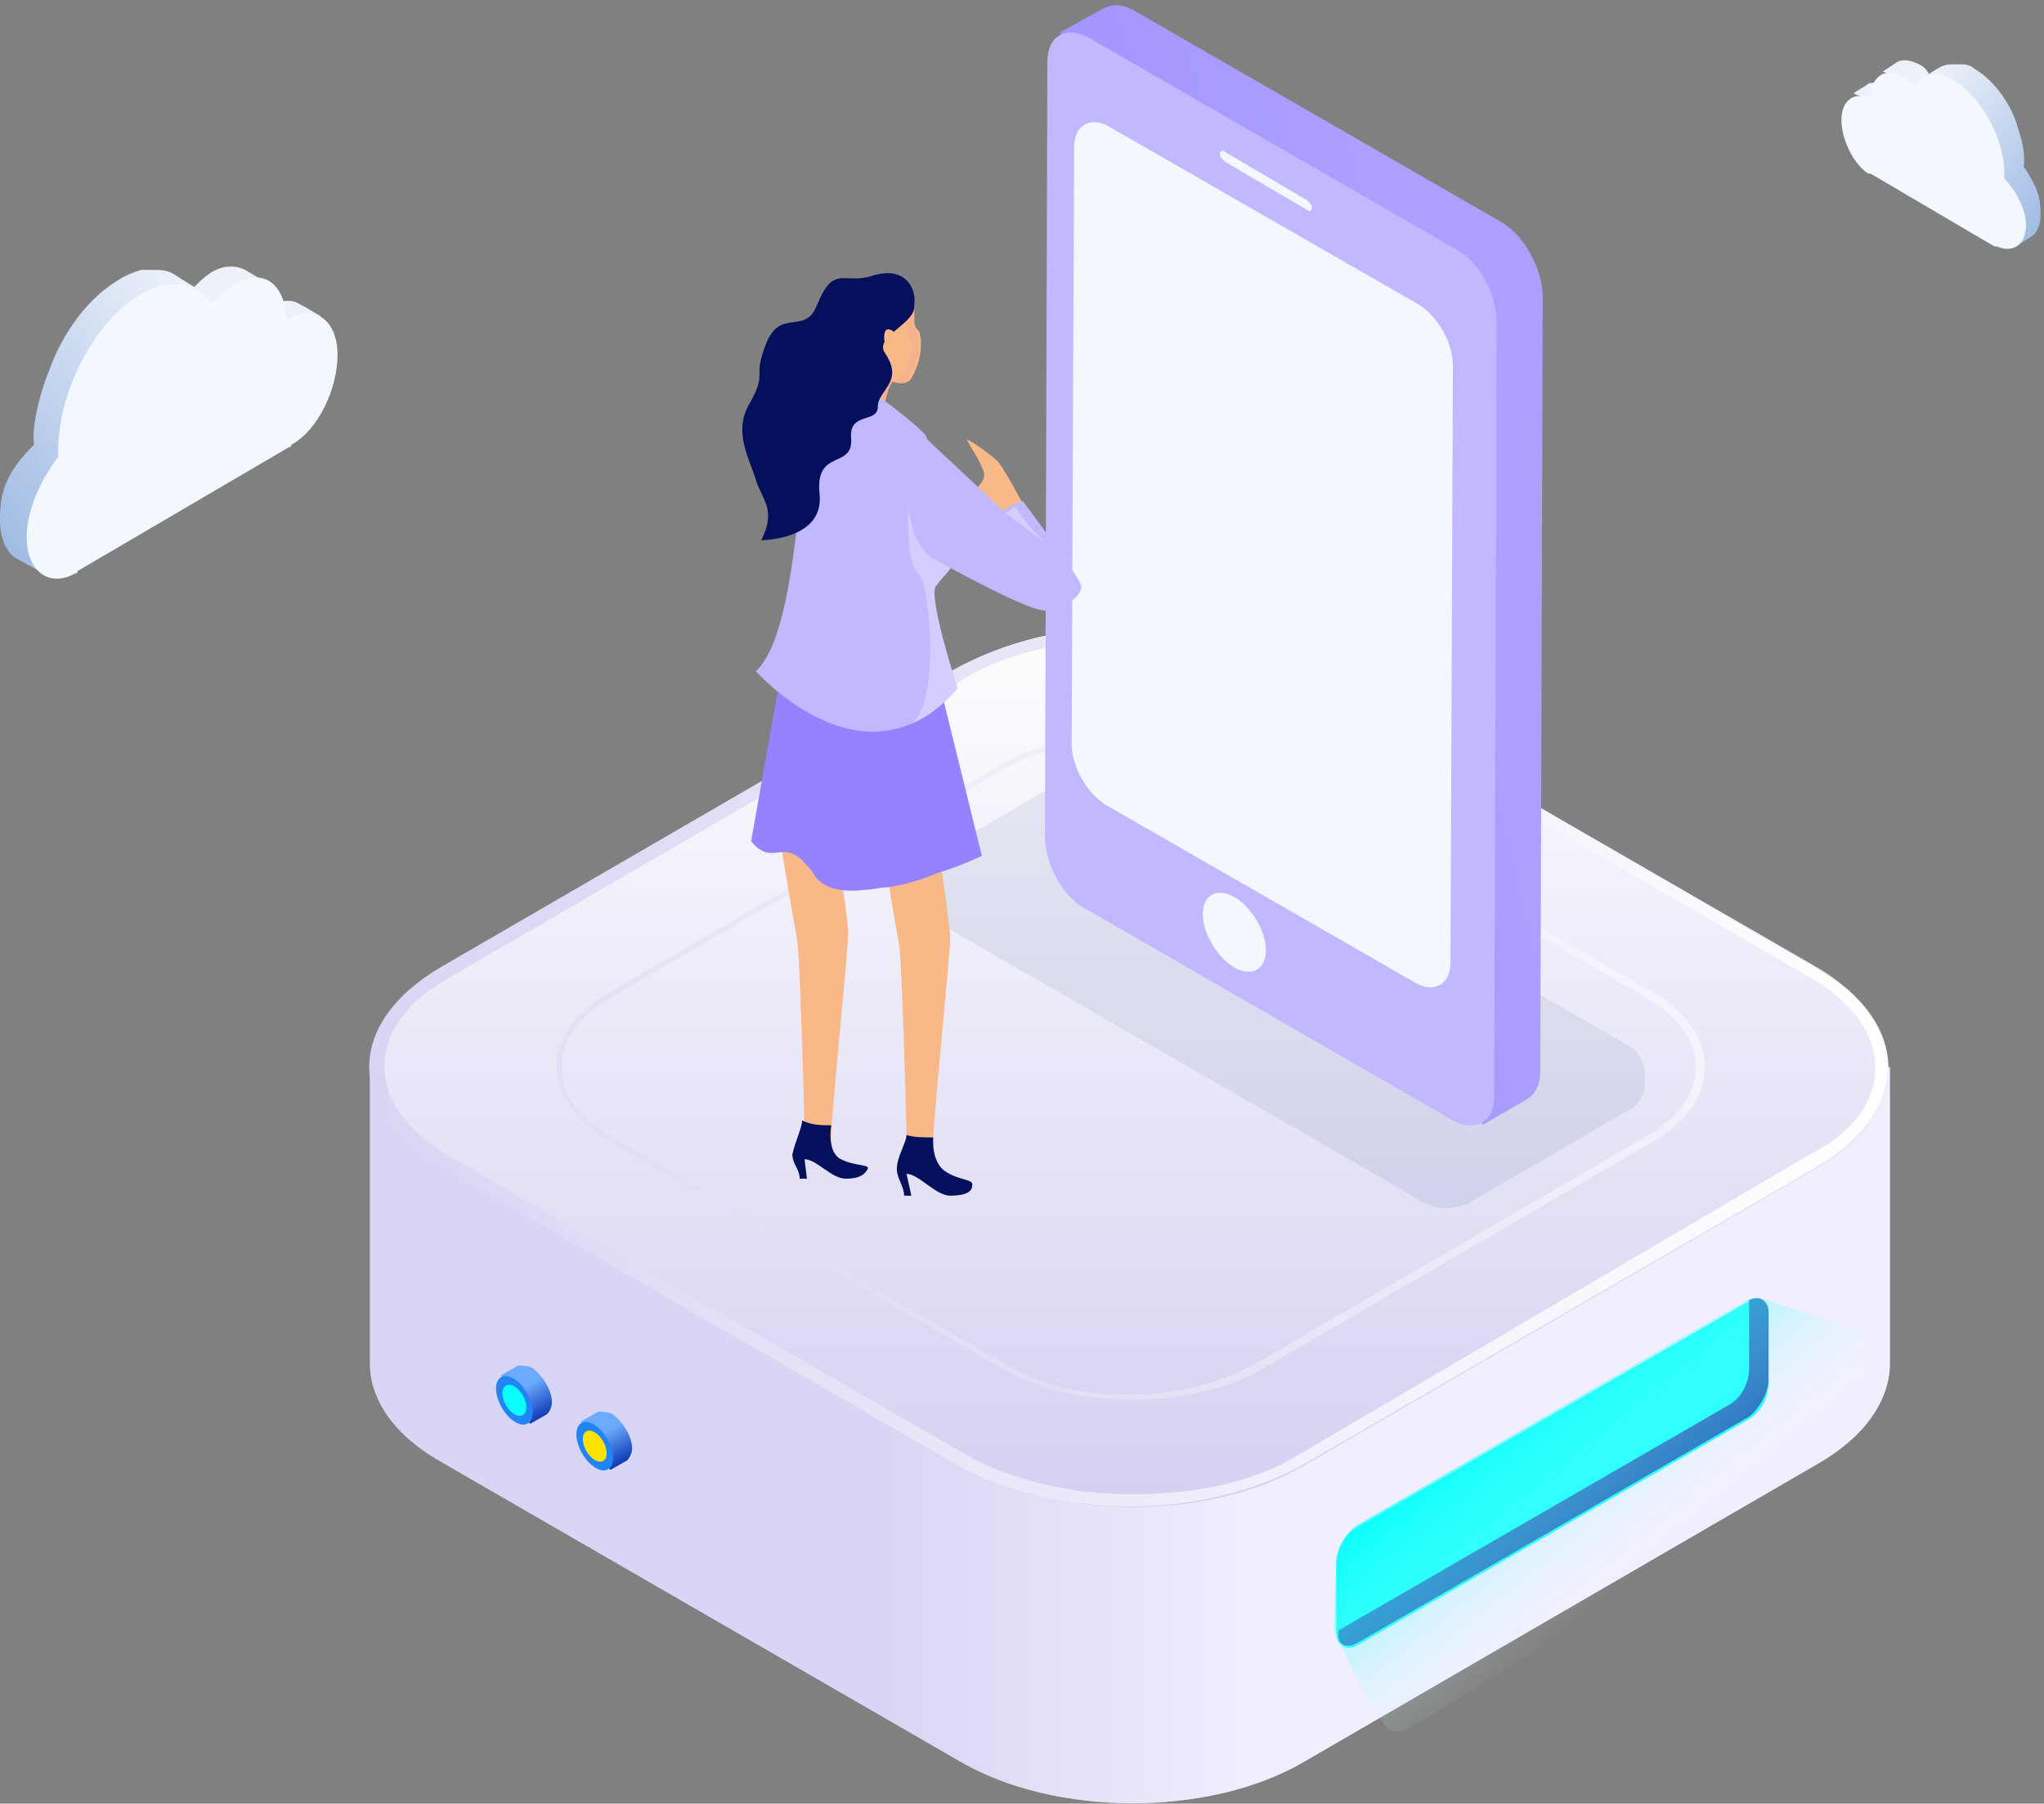 <?xml version="1.0" encoding="UTF-8"?>
<svg xmlns="http://www.w3.org/2000/svg" width="230" height="203" viewBox="0 0 230 203" fill="none">
  <rect x="0" y="0" width="230" height="203" fill="#808080" stroke="none"/>
  <path d="M204.472 142.227C215.129 148.512 215.129 158.349 204.745 164.634L146.816 198.244C136.16 204.528 118.945 204.528 108.015 198.244L49.813 164.634C39.156 158.349 39.156 148.512 49.813 142.227L107.742 108.618C118.398 102.333 135.613 102.333 146.27 108.618L204.472 142.227Z" fill="#BCD0F1"></path>
  <path d="M212.396 120.094H41.615V153.43C41.615 157.529 44.348 161.628 49.813 164.633L108.015 198.243C118.671 204.528 136.159 204.528 146.816 198.243L204.745 164.633C209.937 161.628 212.669 157.529 212.669 153.43V120.094H212.396Z" fill="url(#paint0_linear_269_788)"></path>
  <path d="M204.472 108.891C215.129 115.175 215.129 125.012 204.745 131.297L146.816 164.907C136.16 171.191 118.945 171.191 108.015 164.907L49.813 131.297C39.156 125.012 39.156 115.175 49.813 108.891L107.742 75.281C118.398 68.996 135.613 68.996 146.27 75.281L204.472 108.891Z" fill="url(#paint1_linear_269_788)"></path>
  <path d="M126.869 70.636V72.002C133.973 72.002 140.531 73.641 145.45 76.374L203.652 109.984C208.297 112.716 211.03 116.268 211.03 120.094C211.03 123.919 208.57 127.472 203.652 129.931L145.996 163.814C141.078 166.819 134.52 168.186 127.415 168.186C120.311 168.186 113.753 166.546 108.834 163.814L50.632 130.204C45.987 127.472 43.255 123.919 43.255 120.094C43.255 116.268 45.714 112.716 50.632 109.984L108.561 76.374C113.48 73.368 120.038 72.002 127.142 72.002V70.636M126.869 70.636C119.764 70.636 112.933 72.275 107.468 75.281L49.539 108.891C38.883 115.175 38.883 125.012 49.539 131.297L107.741 164.907C113.206 167.912 120.038 169.552 127.142 169.552C134.247 169.552 141.078 167.912 146.543 164.907L204.472 131.297C215.128 125.012 215.128 115.175 204.198 108.891L145.996 75.281C140.805 72.275 133.973 70.636 126.869 70.636Z" fill="url(#paint2_linear_269_788)"></path>
  <g opacity="0.5">
    <path d="M126.871 83.204C132.336 83.204 137.255 84.297 141.08 86.756L185.073 112.168C188.899 114.354 190.811 117.087 190.811 120.092C190.811 123.098 188.899 125.831 185.073 128.017L141.353 153.429C137.528 155.615 132.609 156.981 127.144 156.981C121.679 156.981 116.761 155.888 112.935 153.429L68.942 128.017C65.117 125.831 63.204 123.098 63.204 120.092C63.204 117.087 65.117 114.354 68.942 112.168L112.662 86.756C116.488 84.57 121.406 83.204 126.871 83.204ZM126.871 82.657C121.679 82.657 116.214 83.75 112.389 86.21L68.669 111.622C60.472 116.267 60.745 123.918 68.669 128.563L112.662 153.975C116.761 156.434 121.953 157.527 127.418 157.527C132.609 157.527 138.074 156.434 142.173 153.975L185.893 128.563C193.817 123.918 193.817 116.267 185.893 111.622L141.9 86.21C137.528 83.75 132.336 82.657 126.871 82.657Z" fill="url(#paint3_linear_269_788)"></path>
  </g>
  <path d="M152.553 172.01C151.187 172.829 150.367 174.469 150.367 176.108V183.759C150.367 185.126 151.46 185.945 152.826 185.126L196.82 159.714C198.186 158.894 199.006 157.254 199.006 155.615V147.964C199.006 146.598 197.913 145.778 196.546 146.598L152.553 172.01Z" fill="#0CFFFC"></path>
  <path d="M150.64 183.487L194.634 158.075C196 157.256 196.819 155.616 196.819 153.977V146.326C197.912 145.779 199.006 146.326 199.006 147.692V155.343C199.006 156.709 197.912 158.622 196.819 159.442L152.826 184.854C151.46 185.673 150.367 185.127 150.64 183.487C150.367 183.487 150.367 183.487 150.64 183.487Z" fill="#1964BA"></path>
  <path d="M59.646 160.26L61.559 159.167C61.832 158.894 62.105 158.347 62.105 157.801C62.105 156.435 61.012 154.795 59.919 153.975C59.373 153.702 58.826 153.702 58.28 153.702L56.367 154.795L59.646 160.26Z" fill="url(#paint4_linear_269_788)"></path>
  <path d="M59.376 160.217C60.161 159.767 60.128 158.234 59.302 156.794C58.477 155.354 57.17 154.552 56.385 155.003C55.599 155.453 55.632 156.986 56.458 158.426C57.284 159.865 58.59 160.668 59.376 160.217Z" fill="#2185F8"></path>
  <path d="M58.834 159.268C59.357 158.967 59.356 157.981 58.83 157.065C58.305 156.148 57.454 155.649 56.931 155.949C56.407 156.25 56.408 157.236 56.934 158.152C57.46 159.069 58.31 159.568 58.834 159.268Z" fill="#0CFFFC"></path>
  <path d="M68.666 165.454L70.579 164.36C70.852 164.087 71.125 163.541 71.125 162.994C71.125 161.628 70.032 159.989 68.939 159.169C68.392 158.896 67.846 158.896 67.299 158.896L65.387 159.989L68.666 165.454Z" fill="url(#paint5_linear_269_788)"></path>
  <path d="M68.419 165.374C69.204 164.924 69.171 163.391 68.345 161.951C67.52 160.512 66.213 159.709 65.428 160.16C64.643 160.61 64.675 162.143 65.501 163.583C66.327 165.023 67.633 165.825 68.419 165.374Z" fill="#2185F8"></path>
  <path d="M67.875 164.427C68.398 164.127 68.397 163.14 67.871 162.224C67.346 161.308 66.495 160.808 65.972 161.109C65.448 161.409 65.45 162.395 65.975 163.311C66.501 164.228 67.351 164.727 67.875 164.427Z" fill="#FFE200"></path>
  <path d="M150.369 175.836C150.369 174.47 151.462 172.557 152.555 171.737L196.548 146.325C197.095 146.052 197.641 146.052 197.914 146.052L208.844 149.604C209.391 149.877 209.664 150.424 209.664 151.244V160.807C209.664 162.447 208.571 164.633 206.931 165.453L158.293 194.69C157.2 195.237 156.107 194.69 155.834 194.144C153.648 191.411 150.642 184.58 150.642 184.58C150.642 184.58 150.096 184.307 150.096 183.214L150.369 175.836Z" fill="url(#paint6_linear_269_788)"></path>
  <path opacity="0.2" d="M103.371 102.059C103.371 101.786 103.371 101.786 103.371 102.059C103.098 101.512 103.098 101.512 103.098 101.239C103.098 100.966 103.098 100.966 103.098 100.693C103.098 100.419 103.098 100.419 103.098 100.146C103.098 99.873 103.098 99.873 103.098 99.6C103.098 99.326 103.098 99.053 103.098 99.053C103.371 97.96 103.917 96.867 105.01 96.321L121.952 86.484C124.138 85.117 126.87 85.117 129.056 86.484L183.16 117.634C184.253 118.181 184.799 119.274 185.072 120.367C185.072 120.64 185.072 120.913 185.072 120.913C185.072 121.186 185.072 121.186 185.072 121.46C185.072 121.733 185.072 121.733 185.072 122.006C185.072 122.279 185.072 122.279 185.072 122.553C185.072 122.826 184.799 123.099 184.799 123.099V123.372C184.526 123.646 184.526 123.919 184.253 124.192C184.253 124.192 184.253 124.192 183.979 124.465C183.706 124.739 183.433 125.012 183.16 125.012L166.218 134.849C165.945 135.122 165.672 135.122 165.398 135.395C164.032 135.942 162.393 136.215 161.026 135.668C160.48 135.395 159.934 135.395 159.387 134.849L105.284 103.698C105.01 103.425 104.737 103.425 104.464 103.152C104.464 103.152 104.464 103.152 104.191 102.879C103.644 102.332 103.371 102.332 103.371 102.059Z" fill="#00357C" fill-opacity="0.4"></path>
  <path d="M168.952 25.003L127.691 1.23C126.325 0.411 125.232 0.411 124.139 0.957L119.221 3.69L122.773 7.515L122.5 91.129C122.5 94.135 124.686 97.687 127.145 99.327L166.766 122.28V126.652L171.958 123.646C172.777 123.099 173.324 122.006 173.324 120.64L173.597 33.474C173.597 30.195 171.411 26.369 168.952 25.003Z" fill="url(#paint7_linear_269_788)"></path>
  <path d="M163.761 28.01C166.494 29.376 168.406 33.202 168.406 36.208L168.133 123.374C168.133 126.38 165.947 127.473 163.488 126.106L122.227 102.334C119.495 100.967 117.582 97.142 117.582 94.136L117.855 6.97C117.855 3.964 120.041 2.871 122.501 4.237L163.761 28.01Z" fill="#C2B8FF"></path>
  <path d="M147.091 22.544C147.364 22.817 147.637 23.09 147.637 23.364C147.637 23.637 147.364 23.91 147.091 23.637L137.8 18.172C137.527 17.899 137.254 17.625 137.254 17.352C137.254 17.079 137.527 16.806 137.8 17.079L147.091 22.544Z" fill="#F3F8FE"></path>
  <path d="M138.896 100.964C140.809 102.057 142.448 104.79 142.448 106.976C142.448 109.162 140.809 109.982 138.896 108.889C136.983 107.796 135.344 105.063 135.344 102.877C135.344 100.691 136.983 99.871 138.896 100.964Z" fill="#F3F8FE"></path>
  <path d="M159.662 34.293C161.848 35.66 163.488 38.665 163.488 41.125L163.215 108.344C163.215 110.803 161.302 111.896 159.116 110.53L124.413 90.583C122.227 89.216 120.588 86.211 120.588 83.751L120.861 16.532C120.861 14.073 122.774 12.98 124.96 14.346L159.662 34.293Z" fill="#F3F8FE"></path>
  <path d="M104.738 90.036C104.738 90.036 106.924 103.699 106.924 105.611C106.924 107.524 104.738 128.564 105.011 129.111C105.285 129.657 102.006 129.93 102.006 128.018C102.006 126.105 101.459 107.797 101.186 106.431C100.912 105.065 98.727 91.949 98.727 91.949L104.738 90.036Z" fill="#F9B888"></path>
  <path d="M93.263 89.491C93.263 89.491 95.449 103.154 95.449 105.066C95.449 106.979 93.263 128.019 93.537 128.566C93.81 129.112 90.531 129.386 90.531 127.473C90.531 125.56 89.984 107.252 89.711 105.886C89.438 104.52 87.252 91.404 87.252 91.404L93.263 89.491Z" fill="#F9B888"></path>
  <path d="M89.713 90.035C89.713 90.035 90.259 94.134 90.806 97.413C91.079 97.686 91.352 97.959 91.626 98.506C92.719 100.145 94.905 100.419 97.364 100.145C97.091 96.32 96.271 88.669 96.271 88.669L89.713 90.035Z" fill="#F4C0A6"></path>
  <path d="M84.519 94.682C86.979 97.688 88.072 94.136 90.804 97.415C91.078 97.688 91.351 97.961 91.624 98.508C92.717 100.147 94.903 100.421 97.362 100.147C98.182 100.147 99.002 99.874 99.821 99.874C101.734 99.601 103.647 99.054 105.56 98.234C108.292 97.415 110.478 96.322 110.478 96.322L106.106 78.561L104.193 70.91L103.647 68.724L89.438 68.997L87.525 77.741L84.519 94.682Z" fill="#9482FF"></path>
  <path d="M95.994 44.405L98.453 45.225L99.546 45.498C99.546 45.498 99.82 43.858 100.366 43.039C100.913 42.219 101.186 42.492 101.186 42.492L100.913 41.126L100.366 38.394C100.366 38.394 97.087 40.033 96.814 40.306C96.541 40.58 95.994 44.405 95.994 44.405Z" fill="#F9B888"></path>
  <path opacity="0.2" d="M98.453 45.223L99.546 45.496C99.546 45.496 99.819 43.856 100.366 43.037C100.912 42.217 101.186 42.49 101.186 42.49L100.912 41.124C100.639 41.124 100.366 40.851 100.366 40.851C100.366 40.851 100.912 42.217 100.093 43.31C99.273 44.13 98.726 44.949 98.453 45.223Z" fill="#EF9EA3"></path>
  <path d="M85.064 75.554C85.064 75.554 93.535 85.118 102.279 81.566C104.465 80.746 106.378 79.106 107.744 77.467C107.744 77.467 104.465 67.356 105.285 65.99C106.105 64.897 108.564 62.438 108.564 61.072C108.564 61.072 108.564 61.072 108.564 60.799C108.291 59.432 104.192 49.049 104.192 49.049C104.192 48.776 96.814 42.218 93.262 41.944C89.436 41.671 91.076 69.816 85.064 75.554Z" fill="url(#paint8_linear_269_788)"></path>
  <path d="M115.394 57.248C115.394 57.248 112.661 52.056 112.115 51.783C111.568 51.236 108.563 49.05 108.836 49.597C109.109 50.143 110.748 52.602 110.748 53.422C110.748 54.242 109.929 54.788 109.929 55.062C109.929 55.335 113.754 58.614 113.754 58.614L115.394 57.248Z" fill="#F9B888"></path>
  <path opacity="0.3" d="M102.279 81.567C104.465 80.748 106.378 79.108 107.744 77.469C107.744 77.469 104.465 67.359 105.284 65.992C106.104 64.899 108.564 62.44 108.564 61.074C105.831 58.888 102.279 56.155 102.279 56.155C102.279 56.155 101.732 63.26 103.372 64.626C104.738 65.992 105.831 79.928 102.279 81.567Z" fill="white"></path>
  <path d="M104.738 62.713C104.738 62.713 115.395 68.725 117.581 68.725C119.767 68.725 121.68 67.085 121.68 65.992C121.68 65.172 115.122 56.428 115.122 56.428C114.849 56.428 114.302 56.702 114.029 56.702C113.756 56.975 113.209 57.248 112.936 57.521C112.116 56.702 105.012 50.144 103.919 49.051C103.099 48.231 100.093 58.888 104.738 62.713Z" fill="url(#paint9_linear_269_788)"></path>
  <path opacity="0.3" d="M113.213 57.793L117.585 61.072C117.312 60.799 114.579 58.067 114.306 56.974C113.759 57.247 113.486 57.52 113.213 57.793Z" fill="white"></path>
  <path d="M102.882 36.207C102.882 35.661 102.882 35.114 102.882 34.568C102.608 31.015 97.963 34.294 96.597 37.027C94.957 39.76 101.242 44.951 102.608 42.492C104.248 39.486 103.428 37.3 103.428 37.3C102.882 36.754 102.882 36.48 102.882 36.207Z" fill="#F9B888"></path>
  <path opacity="0.2" d="M102.877 36.207C102.877 35.66 102.877 35.114 102.877 34.568C102.604 31.835 99.871 33.201 97.686 35.387H97.959C98.232 35.387 98.505 35.387 98.505 35.66C98.779 35.66 98.778 35.387 99.052 35.387C99.598 35.387 100.965 35.114 101.238 35.114C102.058 35.387 101.784 36.754 102.331 37.846C102.877 38.94 102.331 40.306 102.058 41.126C101.784 41.945 101.238 42.765 100.145 43.038C100.965 43.312 101.784 43.312 102.331 42.492C103.97 39.486 103.151 37.3 103.151 37.3C102.877 36.754 102.877 36.48 102.877 36.207Z" fill="#EF9EA3"></path>
  <path d="M98.233 31.015C94.954 32.108 93.861 29.648 91.948 34.294C90.582 37.846 87.85 34.567 86.21 38.666C84.571 42.764 86.483 41.671 84.297 45.497C82.385 48.776 84.571 52.055 85.117 54.241C85.937 56.427 87.303 57.52 85.664 60.799C85.664 60.799 92.768 60.799 92.222 55.607C91.675 50.415 96.047 52.875 95.774 49.322C95.501 46.317 98.779 47.683 98.779 45.77C98.779 43.857 101.785 43.038 99.599 39.759C98.233 37.846 103.152 36.48 102.878 34.294C103.152 32.381 101.785 29.922 98.233 31.015Z" fill="#05105D"></path>
  <path d="M100.691 37.574C100.691 37.3 99.871 36.754 99.598 37.3C99.324 38.12 99.598 38.666 99.871 39.486C100.144 40.033 100.417 39.76 100.417 39.486C100.417 39.213 100.691 38.666 100.691 37.574Z" fill="#F9B888"></path>
  <path d="M94.629 130.477C92.99 129.658 93.536 126.652 93.536 126.652C92.443 126.652 91.35 126.652 90.257 126.105C90.257 126.925 89.437 128.565 89.164 129.931C89.164 131.024 89.984 131.57 89.984 132.663H90.803L90.53 130.477C91.897 130.477 93.536 132.663 95.176 132.663C96.815 132.663 97.362 132.117 97.635 131.57C97.908 131.024 96.269 131.297 94.629 130.477Z" fill="#05105D"></path>
  <path d="M106.379 131.845C104.74 130.752 105.013 128.019 105.013 128.019C103.92 128.019 102.827 128.019 102.007 127.746C102.007 128.566 100.914 130.205 100.914 131.572C100.914 132.665 101.734 133.484 101.734 134.577H102.553L102.007 132.118C103.373 132.118 105.286 134.577 106.926 134.577C108.838 134.577 109.385 134.031 109.385 133.484C109.658 132.665 108.019 132.938 106.379 131.845Z" fill="#05105D"></path>
  <path d="M0 58.526C0 60.712 0.82 62.351 1.913 62.898L4.918 64.537C4.918 64.537 34.976 42.131 34.976 38.305C34.976 38.305 34.976 36.939 34.703 36.119C35.249 35.846 36.069 35.573 36.069 35.573C35.522 35.299 33.883 34.206 33.063 33.933C31.97 33.66 30.057 34.206 29.511 34.48C29.511 33.66 29.238 32.84 28.964 32.294L30.331 32.02L27.598 30.381C26.505 29.834 25.139 29.834 23.773 30.654C22.953 31.201 22.406 31.747 21.86 32.294C21.86 32.294 20.494 31.474 19.674 30.927C18.854 30.381 18.034 30.381 17.215 30.381C16.941 30.381 16.668 30.381 16.395 30.381C16.122 30.381 16.122 30.381 15.848 30.381C15.029 30.654 14.209 30.927 13.389 31.474C10.11 33.387 7.104 37.212 5.465 41.857C4.372 44.59 3.552 48.142 3.825 50.055C0.546 53.334 0 55.52 0 58.526Z" fill="url(#paint10_linear_269_788)"></path>
  <path d="M3.006 60.439C3.006 64.264 5.465 66.177 8.471 64.537C8.471 64.537 8.744 64.537 8.744 64.264L32.517 50.328C32.517 50.328 32.79 50.328 32.79 50.055C35.796 48.416 37.982 43.77 37.982 39.945C37.982 36.12 35.523 34.207 32.517 35.846C32.517 35.846 32.517 35.846 32.243 35.846C31.97 31.748 29.511 30.108 26.232 32.021C25.412 32.567 24.593 33.387 23.773 34.207C22.133 31.748 19.128 31.201 15.848 33.114C10.657 36.12 6.285 44.317 6.558 51.422C4.645 53.881 3.006 57.433 3.006 60.439Z" fill="#F3F8FE"></path>
  <path d="M229.612 24.182C229.612 25.549 229.066 26.368 228.519 26.642L226.88 27.735C226.88 27.735 209.119 14.618 209.119 12.159C209.119 12.159 209.119 11.339 209.392 10.793C209.119 10.793 208.572 10.52 208.572 10.52C208.846 10.246 209.939 9.7 210.212 9.427C210.758 9.154 212.124 9.427 212.398 9.7C212.398 9.154 212.398 8.88 212.671 8.334L211.851 8.061L213.491 6.968C214.037 6.694 214.857 6.694 215.95 7.241C216.496 7.514 216.77 7.787 217.043 8.334C217.043 8.334 217.863 7.787 218.409 7.514C218.956 7.241 219.502 7.241 220.049 7.241C220.322 7.241 220.322 7.241 220.595 7.241H220.868C221.415 7.241 221.961 7.514 222.235 7.787C224.147 8.88 226.06 11.34 226.88 13.799C227.426 15.438 227.973 17.351 227.7 18.717C229.339 21.177 229.612 22.27 229.612 24.182Z" fill="url(#paint11_linear_269_788)"></path>
  <path d="M227.972 25.276C227.972 27.462 226.606 28.555 224.693 27.736C224.693 27.736 224.693 27.736 224.42 27.736L210.484 19.538C210.484 19.538 210.484 19.538 210.211 19.538C208.571 18.445 207.205 15.713 207.205 13.527C207.205 11.341 208.571 10.248 210.484 11.068C210.484 8.608 212.124 7.515 214.036 8.608C214.583 8.881 215.129 9.428 215.403 9.701C216.496 8.335 218.135 7.788 220.048 9.155C223.053 11.068 225.786 15.986 225.513 20.085C226.879 21.451 227.972 23.637 227.972 25.276Z" fill="#F3F8FE"></path>
  <defs>
    <linearGradient id="paint0_linear_269_788" x1="41.822" y1="161.446" x2="212.494" y2="161.446" gradientUnits="userSpaceOnUse">
      <stop offset="0.338" stop-color="#D9D5F4"></stop>
      <stop offset="0.593" stop-color="#F1EFFF"></stop>
    </linearGradient>
    <linearGradient id="paint1_linear_269_788" x1="117.5" y1="67.5" x2="117.5" y2="170" gradientUnits="userSpaceOnUse">
      <stop stop-color="white"></stop>
      <stop offset="1" stop-color="#D5D0F1"></stop>
    </linearGradient>
    <linearGradient id="paint2_linear_269_788" x1="211.838" y1="127.796" x2="42.478" y2="112.423" gradientUnits="userSpaceOnUse">
      <stop stop-color="white"></stop>
      <stop offset="1" stop-color="#D9D5F4"></stop>
    </linearGradient>
    <linearGradient id="paint3_linear_269_788" x1="191.295" y1="125.93" x2="63.026" y2="114.286" gradientUnits="userSpaceOnUse">
      <stop stop-color="white"></stop>
      <stop offset="1" stop-color="#DCD7F3"></stop>
    </linearGradient>
    <linearGradient id="paint4_linear_269_788" x1="61.313" y1="159.267" x2="58.281" y2="154.015" gradientUnits="userSpaceOnUse">
      <stop stop-color="#103DB5"></stop>
      <stop offset="0.643" stop-color="#6BABFD"></stop>
    </linearGradient>
    <linearGradient id="paint5_linear_269_788" x1="70.278" y1="164.399" x2="67.245" y2="159.147" gradientUnits="userSpaceOnUse">
      <stop stop-color="#103DB5"></stop>
      <stop offset="0.643" stop-color="#6BABFD"></stop>
    </linearGradient>
    <linearGradient id="paint6_linear_269_788" x1="170.573" y1="157.547" x2="185.618" y2="176.064" gradientUnits="userSpaceOnUse">
      <stop stop-color="#0CFFFC" stop-opacity="0.6"></stop>
      <stop offset="1" stop-color="white" stop-opacity="0"></stop>
    </linearGradient>
    <linearGradient id="paint7_linear_269_788" x1="124.123" y1="68.395" x2="184.688" y2="54.507" gradientUnits="userSpaceOnUse">
      <stop stop-color="#A192FF"></stop>
      <stop offset="0.643" stop-color="#AC9FFF"></stop>
    </linearGradient>
    <linearGradient id="paint8_linear_269_788" x1="-1998.39" y1="62.187" x2="-2021.84" y2="62.187" gradientUnits="userSpaceOnUse">
      <stop stop-color="#C2B8FF"></stop>
      <stop offset="1" stop-color="white"></stop>
    </linearGradient>
    <linearGradient id="paint9_linear_269_788" x1="-2015.49" y1="58.999" x2="-2035.18" y2="58.999" gradientUnits="userSpaceOnUse">
      <stop stop-color="#C2B8FF"></stop>
      <stop offset="1" stop-color="#E4E0FF"></stop>
    </linearGradient>
    <linearGradient id="paint10_linear_269_788" x1="-6.227" y1="59.685" x2="23.991" y2="36.54" gradientUnits="userSpaceOnUse">
      <stop stop-color="#97B5E1"></stop>
      <stop offset="1" stop-color="#ECF1FA"></stop>
    </linearGradient>
    <linearGradient id="paint11_linear_269_788" x1="233.404" y1="24.875" x2="215.538" y2="11.19" gradientUnits="userSpaceOnUse">
      <stop stop-color="#97B5E1"></stop>
      <stop offset="1" stop-color="#ECF1FA"></stop>
    </linearGradient>
  </defs>
</svg>
